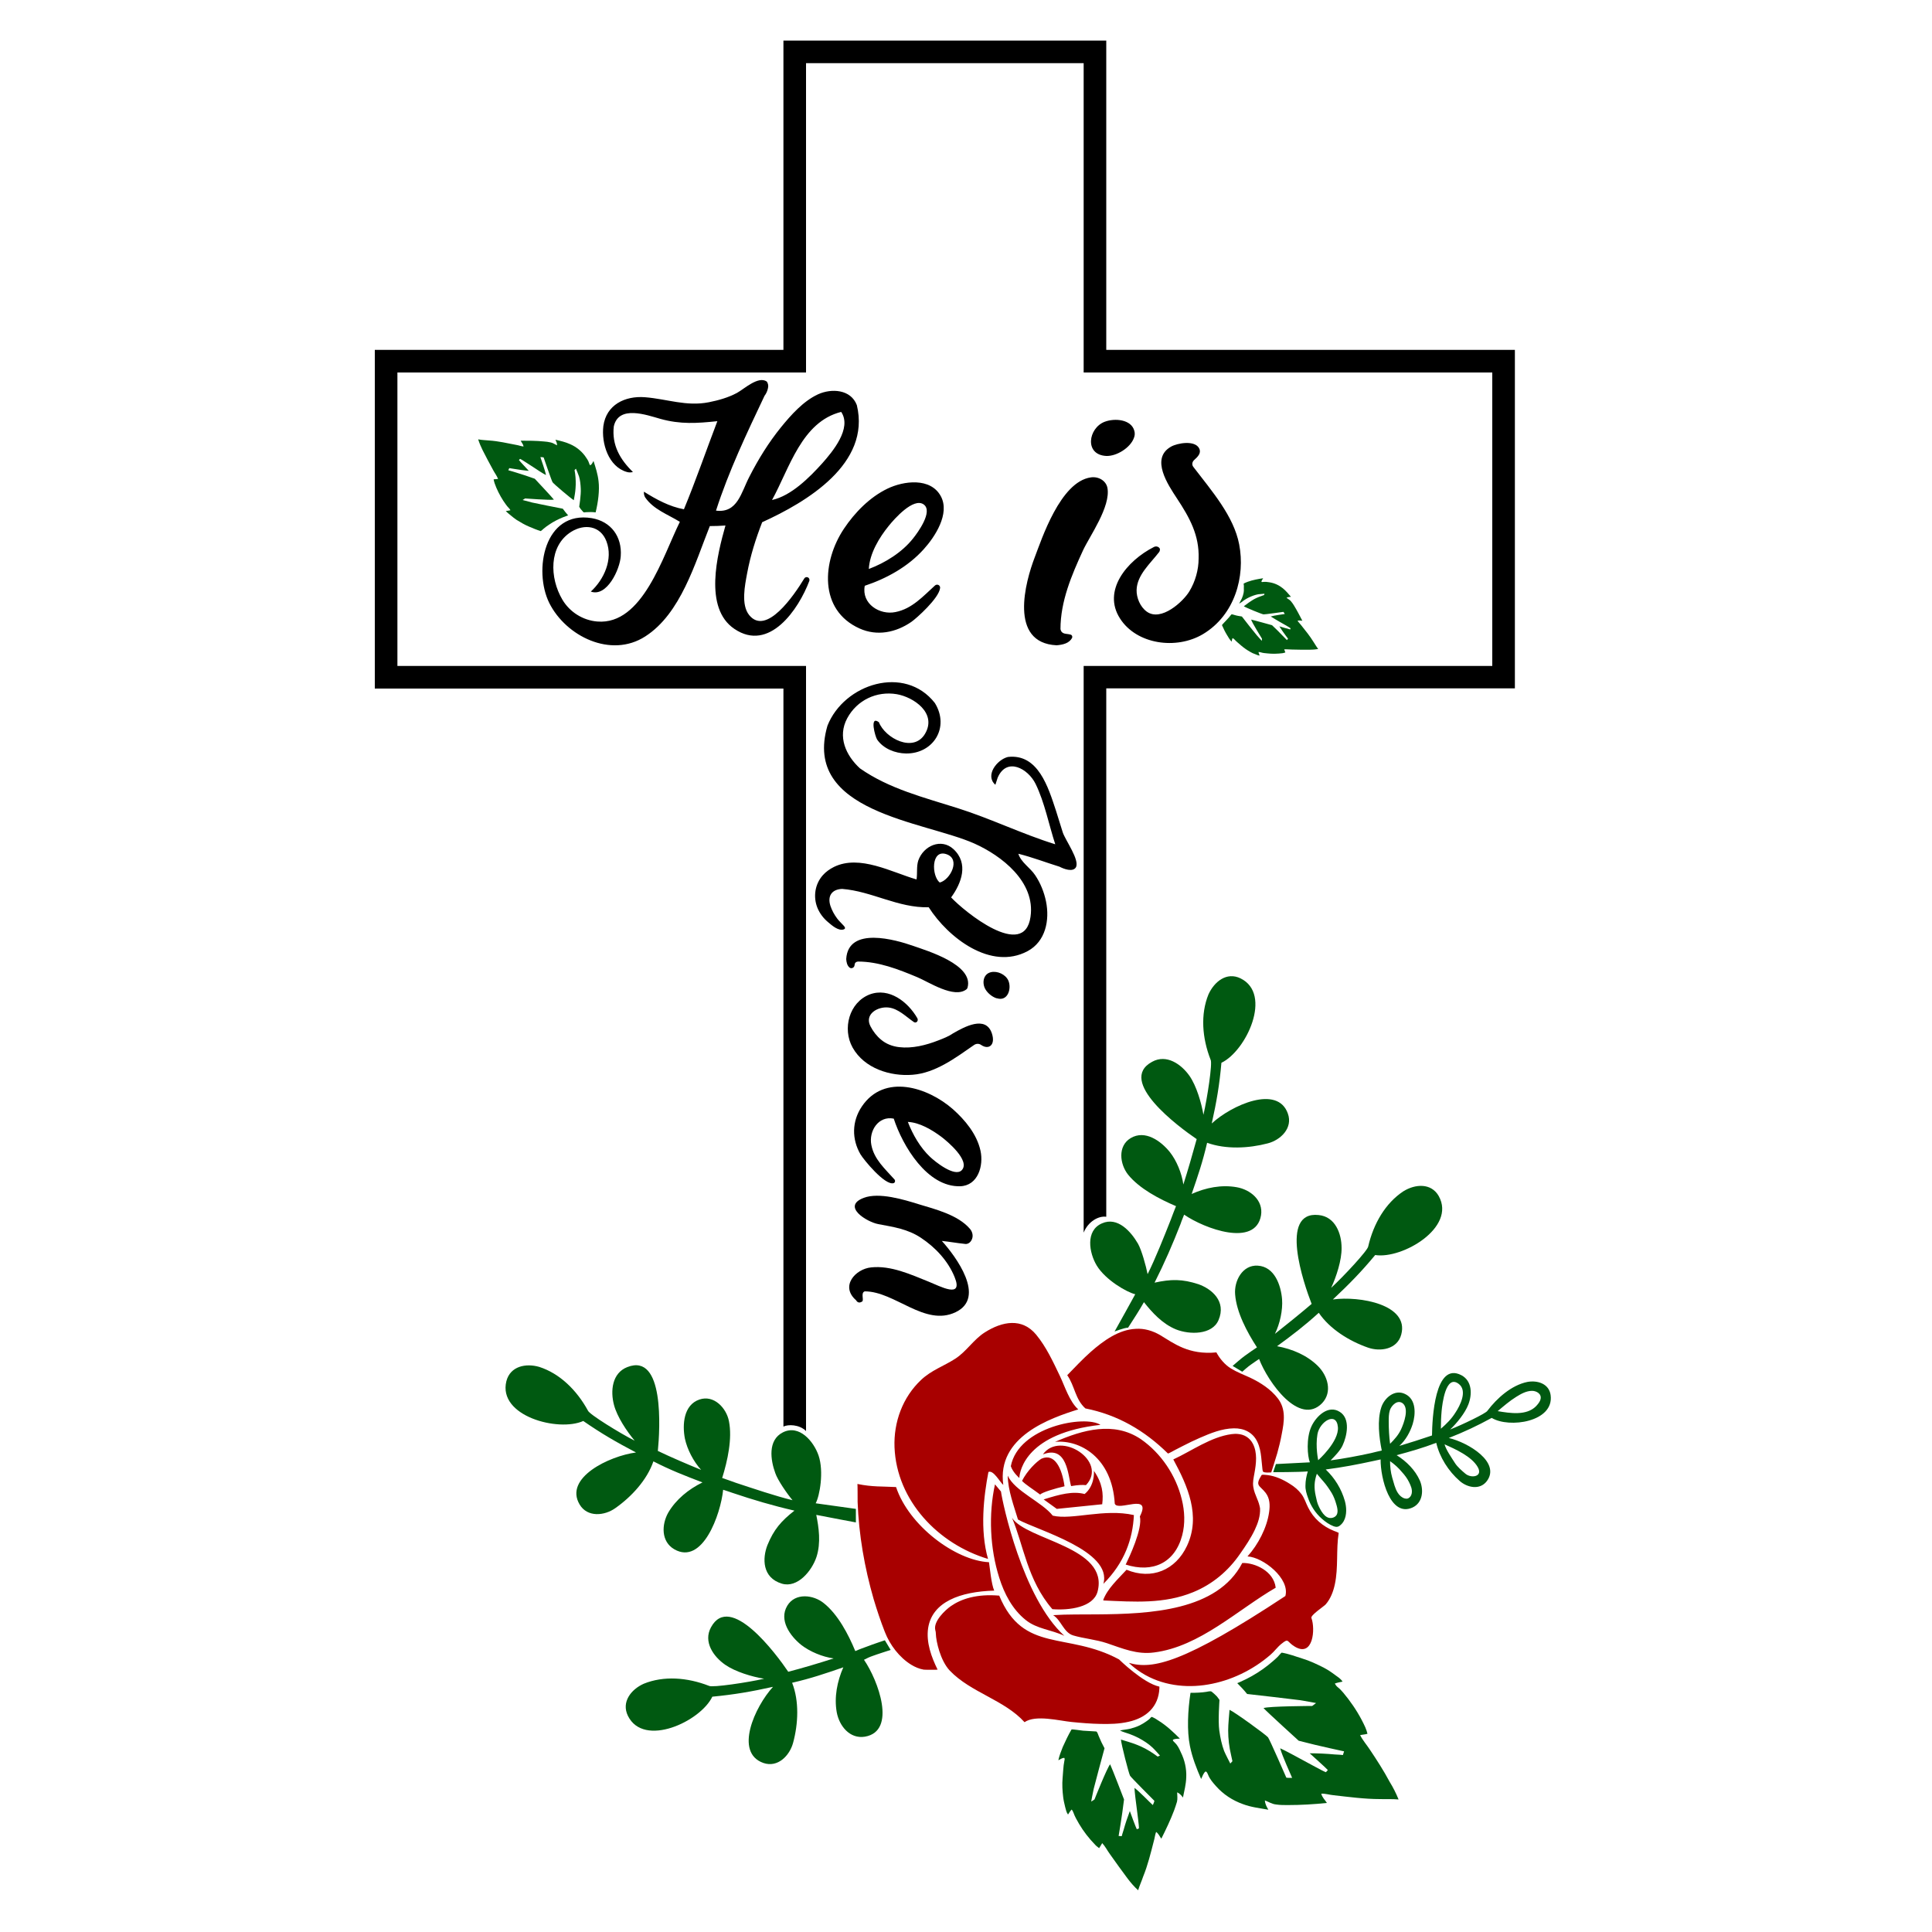 <?xml version="1.0" encoding="utf-8"?>
<!-- Generator: Adobe Illustrator 23.0.1, SVG Export Plug-In . SVG Version: 6.00 Build 0)  -->
<svg version="1.1" id="Layer_1" xmlns="http://www.w3.org/2000/svg" xmlns:xlink="http://www.w3.org/1999/xlink" x="0px" y="0px"
	 width="1000px" height="1000px" viewBox="0 0 1000 1000" style="enable-background:new 0 0 1000 1000;" xml:space="preserve">
<style type="text/css">
	.st0{fill:#005911;}
	.st1{fill:#A80000;}
</style>
<g>
	<path d="M510.2,512.3c-2-3.1-1.5-8.1,2.7-9.1c3.4-0.8,7.6,1.2,9,4.3c1.8,4.1-0.2,11-5.9,9.2c-0.1,0-0.1,0-0.2,0
		C513.6,516,511.4,514.2,510.2,512.3z M548.4,448.6c-7.1-2.2-14.1-4.9-21.3-6.7c1.3,4.4,6.2,7.3,8.7,11.1c2.7,4,4.6,8.7,5.6,13.5
		c2,9.8-0.2,20.8-9.5,25.8c-19,10.2-41.1-6.9-51.2-22.7c-15.9,0.4-29.4-8.3-44.8-9.5c-5.3,0.2-7.7,3.6-6.1,8.7
		c0.8,2.4,2,4.6,3.5,6.6c0.8,1.1,1.8,2,2.7,3c0.6,0.7,2.4,2.1,0.6,2.7c-2.8,0.8-6.1-2.2-8-3.8c-2.4-2-4.3-4.5-5.5-7.4
		c-2.3-5.7-1.3-12.3,2.8-16.9c1.6-1.8,3.6-3.2,5.8-4.3c13.3-6.5,29.9,2.8,42.7,6.5c0.5-3.2-0.1-6.7,0.9-9.8
		c2.7-7.7,11.9-11.7,18.2-5.9c8,7.4,4.2,17.6-1.2,25c6.6,7.1,37.9,32.8,41.1,10c2.6-18.1-15-31.6-29.1-37.9c-26-11.6-89.2-16-76-61
		c8.6-21.7,40-31.7,55.6-11.7c7.8,12.7-0.9,26.3-15,26.1c-5.5-0.1-11.6-2.4-14.9-7.2c-1-1.5-4.1-12.7,0.9-9c3.3,8.4,18,16,23.9,6
		c6.3-10.7-5.9-19-14.7-20.5c-10.3-1.7-20.5,3-25.6,12.5c-5.1,9.5-0.7,19.2,6.6,25.9c15.1,10.6,33.3,15.1,50.6,20.6
		c17.1,5.4,33.4,13.4,50.5,18.7c-3.3-10.1-5.5-21.7-10.2-31.3c-3.9-7.9-14.9-14-19.6-3.2l-1.2,3.7c-5.5-4.8,0.8-13,6.5-14.4
		c15.7-1.8,20.9,15.8,24.9,27.9c1.2,3.7,2.3,7.5,3.5,11.2c1.5,4.3,8.8,14.2,6.8,18C555.3,451.6,550.5,449.7,548.4,448.6z
		 M489.8,442.1c-7.9-2.6-7.7,11.2-3.4,14.7C491.8,455.5,497.5,444.6,489.8,442.1z M442.3,499.7c0.1-1,0.3-1.8,1.8-2
		c10.7,0,20.9,4,30.7,8.1c6,2.5,19,11.2,25.4,6.3c0.3-0.2,0.5-0.6,0.6-0.9c3.3-11.9-21-19.1-28.1-21.6c-9.1-3.2-33.7-10.3-34.7,6.8
		c0.1,1.7,0.5,3.3,1.6,4.3C440.5,501.6,442.1,501,442.3,499.7z M472.3,556.3c11.9-0.9,22.3-8.8,32-15.5c1.1-0.7,2.5-0.7,3.6,0.1
		c3.8,2.6,7.5,0.1,5.5-6c-3.2-9.6-14.4-3.3-20-0.1c-2.3,1.6-5.1,2.7-7.7,3.7c-6.4,2.5-13.5,4.3-20.3,3.5c-3.4-0.4-6.7-1.6-9.4-3.9
		c-2.2-1.8-4.1-4.3-5.4-6.8c-3.4-6.4,3.8-10.5,9.4-9.8c5,0.6,8.9,4.7,13,7.5c0.3,0.2,0.7,0.3,1,0.2c0,0,0,0,0,0
		c0.9-0.2,1.3-1.3,0.8-2.2c-4.9-8.5-14.6-16-24.6-12.3c-10.7,4.1-14.3,17.8-8.9,27.5C447.4,553.1,460.9,557.2,472.3,556.3z
		 M451,592.6c1.4,7.5,7.2,12.5,12,17.9c0.5,0.6,0.3,1.7-0.5,1.9c-4.5,1.3-15.5-12.2-17.1-14.9c-4.6-7.9-4.5-17.1,0.7-24.8
		c11.6-17.2,34.1-10,47.1,1.4c6.3,5.6,12.4,12.9,14.3,21.5c1.7,7.8-1.3,18.1-10.5,18.4c-17.1,0.5-29.8-20.9-34.4-35
		C454.6,577.4,449.6,585.5,451,592.6z M469.9,580.7c2.5,6.5,6.4,13.3,11.5,18.1c2.4,2.3,12.7,10.7,16.4,6.9
		c4.6-4.9-7.5-15-10.7-17.4C482.2,584.7,476,581,469.9,580.7z M447.6,668.4c15.6,0,31.1,18.4,47,10.8c16-7.6,0.1-28.9-7.1-36.9
		c3.9,0.4,7.7,1.1,11.6,1.5c1.7,0.4,3.1-0.6,3.8-2c1-1.9,0.5-4.2-0.9-5.8c-6.2-7.2-17.9-10.1-26.5-12.7c-7.7-2.4-20.5-6.3-28.4-3.3
		c-11.7,4.4,1.6,12.5,7.5,13.6c7.9,1.5,15.2,2.5,22.1,7.1c7.4,4.9,14,11.9,17.4,20.3c4.7,11.5-7.6,4.7-13.4,2.4
		c-9.2-3.7-19.6-8.5-29.8-7.4c-8.1,0.8-16.2,9.7-7.8,17c0.7,1.2,1.7,1.5,2.9,0.8C447.6,673.3,445.2,669.2,447.6,668.4z"/>
	<path d="M405.5,738.4c2.3-1.2,8.2-1.2,11.7,2.3V344.7H205.7V192.8h211.5V32.7h143.7v160.1h211.5v151.9H560.9v293.3
		c2.3-5.8,7.8-8.8,11.7-8.2V356.3h211.5V181.1H572.6V21H405.5v160.1H194v175.3h211.5V738.4z"/>
	<path class="st0" d="M656.2,591.8c6.6-1.7,13.1-7.9,10.4-15.4c-5.3-15.1-29.1-4.4-39.4,5.1c2.5-11.3,4-19.9,5-31.4
		c12.8-6.1,26.6-35.5,9.9-43.7c-7.2-3.5-13.6,1.7-16.6,8.3c-4.2,10.3-3.3,22.6,1.1,33.8c1.1,1.7-1.8,20.3-3.7,28.5
		c-1.1-6.3-3.6-14.9-7.2-20.1c-4.2-6-11.9-11.5-19.4-7.3c-18.3,9.9,13.8,33.7,23.1,40c-2.1,7.6-4.5,16-6.9,23.5
		c-0.8-5.8-3.5-12.4-7-16.8c-4.6-5.7-12.8-11.7-20.3-7.2c-6.8,4.1-5.6,13.5-1.3,18.9c5.8,7.2,16.1,12.6,24.8,16.3
		c-0.9,2.2-1.8,4.6-2.7,7c-3.4,8.6-8,20.2-12,28.2c-0.8-4.1-3.1-12.5-5-15.8c-3.6-6.2-10.5-14.1-18.6-10.5
		c-8.7,3.7-6.7,15.3-2.7,21.9c4.6,7.5,15.6,13.8,19.9,14.8c0,0.1-10.7,19.3-10.7,19.3s5-2,7-2c2.9-4.5,5.7-8.8,8.2-13.2
		c4.2,5.3,9.5,11.2,16.6,14.1c7,2.8,18.7,2.9,22-4.8c4.2-9.8-3.6-16.2-10.4-18.6c-8.3-2.7-14.1-2.7-22.7-0.8
		c5.2-10.3,9.4-20,13.5-30.5c0.5-1.6,1.2-3.1,1.8-4.7c10.6,7.3,36.9,17,39.8,0.4c1.3-7.9-5.6-13.4-12.6-14.6
		c-7.8-1.4-16,0.2-23.3,3.5c3.3-9.6,5.7-16.6,8-26.5C634.5,595,646.3,594.4,656.2,591.8z"/>
	<path class="st0" d="M608,901.9c-0.4-0.4-1-0.8-0.9-1.4c1.1-0.6,2.4-0.5,3.6-0.6c-3.4-3.4-6.9-6.7-10.9-9.2c-1.2-0.8-2.3-1.5-3.5-2
		c-0.4-0.2-1,0.7-1.2,0.9c-0.5,0.5-1.1,0.9-1.8,1.4c-1,0.7-2.1,1.4-3.3,2c-1.6,0.8-3.3,1.3-5.1,1.8c-1.7,0.4-3.5,0.5-5.2,0.9
		c1.5,0.8,3.3,1.2,4.9,1.8c1.6,0.6,3.3,1.3,4.8,2.1c2.6,1.4,5.1,3,7.1,4.9c1,0.9,3.9,4.2,3.9,4.2l-1.2,0.5c0,0-1-0.7-2.1-1.5
		c-2.8-1.9-5.7-3.5-8.9-4.7c-2.5-1-5.8-1.9-8-2.6c0.1,2.2,4,17.4,4.7,18.7c0.3,0.7,12.6,13,12.6,13s0,0.5-0.8,2.2
		c-1.4-1.2-6.7-6.8-9.5-8.9c0.1,2.3,0.8,7.9,1.1,10c0.4,3.5,1.3,9.5,1.2,11c-0.1,0.1-0.9,0.3-1.1,0.4c-0.4-0.7-3.1-7.9-3.6-9.4
		c-1.2,3.2-2.3,6.4-3.2,9.7c-0.4,1.1-1,3.3-1,3.3s-1.2-0.1-1.6-0.1c0.7-4,1.3-8.1,1.9-12.1c0.3-2.3,0.9-6.8,0.9-6.8
		s-6.3-16.4-7.2-18.2c-1.5,1.6-8.1,18.2-8.1,18.2l-1.7,1.1c0,0,0.8-4.4,1.3-6.6c1.8-7,3.7-14,5.6-21c-1.1-2-2.1-4.1-3-6.3
		c-0.3-0.6-0.7-2.4-1.4-2.4c-2.2-0.1-4.5-0.3-6.7-0.4c-0.6,0-5.8-0.9-6-0.6c-1.7,2.9-3.1,5.9-4.5,9c-0.9,2.3-1.8,4.5-2.3,6.9
		c1-0.4,1.9-1.3,3.1-1.2c0.3,0.5,0.1,1.1,0,1.6c-0.6,2.9-0.6,5.9-0.9,8.8c-0.3,3.3-0.1,6.6,0.3,9.9c0.2,1.7,0.6,3.3,1,5
		c0.4,1.4,0.6,2.8,1.5,4c0.6-0.9,1.1-1.8,1.9-2.6c0.4,0.5,0.7,1,0.9,1.6c0.7,2,1.8,3.9,2.9,5.8c2.3,3.9,5.1,7.5,8.3,10.8
		c0.6,0.7,1.4,1.2,2.1,1.8c0.6-0.8,1-1.7,1.6-2.6c1.6,1.7,2.6,3.8,4,5.7c3,4.3,6.1,8.5,9.2,12.7c1.6,2.1,3.4,4.2,5.4,6
		c0.7-2.4,1.8-4.7,2.6-7.1c2.4-5.9,3.9-12.1,5.5-18.3c0.5-1.6,0.6-3.3,1.2-4.8c1.3,0.9,1.8,2.3,2.7,3.5c2.4-4.8,4.7-9.6,6.6-14.6
		c0.5-1.5,1.1-3,1.5-4.5c0.4-1.6,0.1-3.3,0.1-4.9c1.3,0.6,2.2,1.6,3,2.7c0.7-3.5,1.6-6.9,1.7-10.5c0.2-4.4-0.8-8.9-2.8-12.9
		C610.3,904.9,609.4,903.2,608,901.9z"/>
	<path class="st0" d="M708.9,905.4c-1.6-2.4-3.6-4.7-4.9-7.3c1.3-0.3,2.5-0.3,3.8-0.7c-0.3-1.1-0.6-2.2-1.1-3.3
		c-2.4-5.3-5.4-10.2-8.9-14.8c-1.7-2.1-3.3-4.4-5.5-6.1c-0.6-0.5-1-1.1-1.4-1.8c1.3-0.5,2.6-0.7,4-1c-1-1.6-2.6-2.5-4.1-3.6
		c-1.7-1.3-3.5-2.5-5.4-3.5c-3.7-1.9-7.5-3.7-11.5-4.9c-3.5-1.1-6.9-2.4-10.5-3c-0.2,0-1.8,1.9-2,2.1c-0.8,0.8-1.6,1.5-2.4,2.2
		c-1.7,1.5-3.5,2.9-5.3,4.2c-3.8,2.7-7.8,4.9-12.1,6.8c-0.4,0.2-0.8,0.3-1.2,0.5c1.8,1.8,3.5,3.6,5.1,5.6c9.1,1,18.2,2.1,27.3,3.2
		c2.8,0.4,8.4,1.5,8.4,1.5l-2,1.5c0,0-22.6,0.1-25.2,1.1c1.7,1.9,18.2,16.9,18.2,16.9s5.6,1.4,8.4,2.1c5,1.2,10.1,2.3,15.1,3.4
		c-0.2,0.5-0.6,1.9-0.6,1.9s-2.9-0.3-4.3-0.3c-4.3-0.4-8.6-0.6-12.9-0.6c1.5,1.4,8.8,7.9,9.4,8.7c-0.2,0.1-0.8,0.9-1,1.1
		c-1.7-0.6-8.4-4.4-12.4-6.5c-2.4-1.3-8.6-4.7-11.3-5.9c1.2,4.3,5.3,13.1,6.2,15.3c-2.4,0.1-3-0.1-3-0.1s-8.8-20.2-9.5-20.9
		c-1.2-1.4-17.3-13.1-19.9-14.2c-0.2,3-0.7,7.2-0.7,10.7c0,4.3,0.5,8.5,1.5,12.7c0.4,1.7,0.7,3.2,0.7,3.2l-1.1,1.2
		c0,0-2.6-5-3.2-6.5c-1.2-3.2-2-6.9-2.5-10.6c-0.7-5,0.1-15.8,0.1-15.8s-0.7-1.1-1.3-1.8c-0.8-0.8-1.6-1.6-2.5-2.3
		c-0.5-0.4-0.5-0.4-1.1-0.4c-0.6,0-1.3,0.2-1.9,0.3c-2.6,0.4-5.3,0.5-8,0.5c-0.1,0-0.2,0-0.2,0c-1.4,9.1-1.9,19.7-0.3,27.5
		c1.2,6,3.4,11.6,5.8,17.1c0.7-1.3,1.1-3,2.3-3.9c0.8,0.2,1,1.1,1.3,1.7c0.9,2.3,2.5,4.1,4.1,5.9c3.8,4.3,8.6,7.4,13.9,9.3
		c4.2,1.6,8.7,2.1,13.2,2.9c-0.9-1.5-1.7-3-1.8-4.8c1.9,0.7,3.7,1.9,5.8,2.1c2,0.3,4,0.3,6,0.3c6.8,0,13.6-0.4,20.3-1.1
		c-1-1.6-2.5-2.9-2.9-4.8c2.1-0.1,4.2,0.6,6.3,0.8c8,0.9,16.1,2,24.1,2c3.2,0.1,6.4-0.1,9.6,0.2l0,0c-1.3-3.2-2.8-6.2-4.6-9.1
		C716.2,916.5,712.6,910.9,708.9,905.4z"/>
	<path class="st0" d="M451.7,857.1c1.8-0.7,9.3-3.1,9.3-3.1l-3-5c0,0-6.9,2.3-8.3,2.9c-2.4,0.9-4.8,1.7-7,2.7
		c-3.6-8.7-9-19-16.3-24.8c-5.4-4.4-14.8-5.5-18.9,1.3c-4.5,7.5,1.5,15.7,7.2,20.3c4.5,3.5,11,6.2,16.8,7
		c-7.5,2.4-15.8,4.9-23.5,6.9c-6.3-9.3-30.1-41.3-40-23c-4.1,7.5,1.3,15.2,7.4,19.4c5.2,3.6,13.8,6.2,20.1,7.2
		c-8.2,1.9-26.9,4.7-28.5,3.7c-11.3-4.4-23.5-5.3-33.8-1.1c-6.5,2.9-11.7,9.4-8.2,16.6c8.2,16.7,37.6,2.9,43.7-9.9
		c11.4-1.1,20.1-2.6,31.4-5.1c-9.4,10.3-20.2,34-5,39.4c7.5,2.6,13.6-3.8,15.4-10.4c2.7-9.9,3.2-21.7-0.5-31.1
		c9.9-2.3,16.9-4.7,26.5-8c-3.2,7.3-4.8,15.5-3.4,23.3c1.3,7,6.7,13.9,14.6,12.6c16.6-2.9,6.8-29.2-0.5-39.8
		C448.7,858.3,450.2,857.6,451.7,857.1z"/>
	<path class="st0" d="M443,788v-7c0,0-20.7-2.9-20.8-2.9c2.1-3.9,4.3-16.4,1.5-24.7c-2.5-7.3-10-16.3-18.5-12
		c-7.9,4-6.4,14.3-3.9,21.1c1.2,3.6,6.2,10.8,8.9,14c-8.7-2.1-20.5-6.1-29.3-9c-2.4-0.9-4.8-1.7-7.1-2.5c2.8-9,5.3-20.4,3.5-29.4
		c-1.3-6.8-7.8-13.8-15.3-11.2c-8.2,2.8-8.9,13-7.5,20.2c1.2,5.6,4.4,11.8,8.4,16.2c-7.3-3-15.3-6.4-22.4-9.8
		c1.1-11.2,3.5-51-15.8-43.4c-8,3.1-8.8,12.5-6.9,19.6c1.6,6.1,6.6,13.6,10.7,18.5c-7.5-3.8-23.6-13.7-24.2-15.6
		c-5.8-10.6-14.6-19.2-25.2-22.6c-6.9-2-15-0.4-17,7.4c-4.5,18.1,26.9,26.4,39.8,20.6c9.4,6.5,17,10.9,27.3,16.3
		c-13.8,1.8-37.4,13.1-29.2,26.9c4,6.8,12.9,5.9,18.5,1.9c8.4-5.9,16.4-14.6,19.7-24.2c9,4.6,16,7.3,25.4,10.9
		c-7.2,3.5-13.7,8.8-17.7,15.6c-3.5,6.2-3.8,15,3.1,19c14.6,8.4,24-18,25.3-30.8c1.7,0.6,3.3,1,4.8,1.6c10.7,3.6,20.8,6.6,32.1,9.2
		c-6.9,5.4-10.7,9.8-14,17.9c-2.6,6.7-2.8,16.8,7.5,19.9c8.1,2.4,15.5-6.6,17.9-13.8c2.4-7.4,1.2-15.3-0.1-21.8
		C428,785.2,443,788,443,788z"/>
	<path class="st0" d="M802.6,722.1c-0.8-5.9-6.8-7.8-12.1-6.8c-8.2,1.7-15.7,8.4-20.6,14.9c-0.6,1.3-13.4,7.4-19.3,9.7
		c3.5-3.3,7.7-8.5,9.4-12.9c2-5.1,2.1-12.2-3.6-15.2c-13.8-7.2-15.1,22.7-15.2,31.2c-5.6,1.9-11.2,3.7-16.9,5.4
		c3.3-3,5.6-7.2,6.9-11.3c1.6-5.2,1.9-12.9-4-15.6c-5.4-2.6-10.8,2.2-12.3,7.1c-2.1,6.6-1.1,15.3,0.3,22.2c-1.8,0.4-3.6,0.8-5.5,1.3
		c-6.8,1.5-14.4,2.9-21,3.8c2.2-2.2,5-5.1,6.2-7.7c2.3-4.9,4.2-13.9-1.4-17.4c-6-3.9-12.3,2.3-14.7,7.5c-2.8,6-2.1,15.5-0.8,18.6
		c-0.1,0-17.6,0.9-17.6,0.9L659,762c0,0,13.3,0,17.9-0.4c-0.7,2.4-1.2,4.8-1.2,7.3c-0.1,2.1,0.6,4.4,1.3,6.3c1.4,4.2,3.9,8,7.2,10.9
		c1.8,1.6,3.8,3,6.1,3.9c1.4,0.5,2.4,0.4,3.5-0.6c2.9-2.4,3.3-6.7,2.8-10.1c-0.1-0.8-0.3-1.6-0.5-2.4c-1.8-6.3-5.2-11.8-9.9-16.3
		c8.6-1.1,16.4-2.6,24.7-4.4c1.2-0.3,2.4-0.5,3.7-0.8c-0.1,9.6,4.9,30.1,16.5,24.9c5.4-2.5,5.9-9.1,3.8-14c-2.4-5.4-6.9-9.9-12-13.1
		c7.4-2,13.4-3.7,20.5-6.4c1.7,7.4,6.3,14.7,12.2,19.8c3.9,3.4,10.4,4.8,14,0c7.2-9.7-9.5-19.9-19.7-22.3
		c8.1-3.2,14.7-6.3,22.2-10.4C781.1,739.4,804.5,736,802.6,722.1z M689.3,772.8c1,1.7,1.8,3.8,2.3,5.6c0.9,2.9,1.4,5.8-1.3,7
		c-3.7,1.5-6.1-2.4-7.6-5.5c-1-2-1.2-3.5-1.7-5.7c-0.9-4.1-0.8-7.4,0.6-11.4c1,1.3,2.2,2.6,3.4,4C686.6,768.6,688,770.7,689.3,772.8
		z M682.3,755.8c0,0-1.5-6.9-0.4-13.4c1.1-6.6,9.9-12.1,10.6-3.7C693.1,746.2,682.3,755.8,682.3,755.8z M725.7,762
		c1.4,1.5,2.7,3.3,3.6,5.1c0.9,1.9,1.8,3.7,1.4,5.9c-0.2,1.1-0.9,2.2-2,2.6c-0.5,0.2-1.1,0.1-1.6,0c-1.5-0.4-2.8-1.6-3.6-2.9
		c-1.5-2.3-2.1-5.3-2.9-7.9c-0.8-2.8-1.1-5.7-1.1-8.5C721.8,757.9,723.9,759.8,725.7,762z M719.5,747.3c-0.5-3.9-0.7-7.7-0.7-11.5
		c0-2,0-4,0.6-5.9c0.8-2.4,3.9-5.7,6.7-3.5c3.3,2.8,0.6,10.1-0.9,13.4C723.8,742.8,721.7,745.1,719.5,747.3z M764.9,759.4
		c2.8,5-3.4,5.9-6.4,3.4c-1.9-1.6-4.2-3.6-5.4-5.5c-1.7-2.7-4.6-6.8-5.4-9.7C753.4,750.1,761.8,753.9,764.9,759.4z M745.8,739.5
		c0-3.1,0.1-6.2,0.4-9.4c0.3-3,2-18.8,8.7-13.9c4.9,3.5,0.8,11.4-1.6,15C751.3,734.4,748.7,737,745.8,739.5z M797.4,724.1
		c-0.3,1.5-1.4,2.7-2.4,3.8c-4.9,4.9-13.3,3.6-19.8,2.5c3.1-2.6,6.2-5.3,9.6-7.4c2.4-1.5,5.2-3.1,8.2-3.1
		C795.2,719.9,798,721.4,797.4,724.1z"/>
	<path class="st0" d="M650.6,697.4c-2,1.3-4.1,2.8-6.2,4.3c-1.5,1-6.4,5.3-6.4,5.3l5,3c0,0,3.1-2.8,4.5-3.7c1.3-1,2.7-1.8,4.2-2.9
		c4.6,12,20.8,34.9,32.6,22.9c5.5-5.8,2.9-14.2-2.1-19.2c-5.6-5.6-13.4-8.9-21.2-10.3c8.2-6,14.1-10.5,21.6-17.3
		c5.7,8.4,15.7,14.6,25.4,18c6.5,2.3,15.3,0.9,17.3-6.8c4.1-15.5-21.6-20-35.4-18.1c8.4-7.9,14.6-14.2,21.9-23
		c14,2.2,42-14.2,32.9-30.5c-3.9-6.9-12.2-6.3-18.3-2.5c-9.3,6.1-15.5,16.8-18.2,28.5c-0.1,2-13,15.8-19.2,21.5
		c2.7-5.8,5.5-14.4,5.4-20.7c0-7.4-3.3-16.2-11.9-17c-20.6-2.2-7.7,35.5-3.6,46c-6,5.1-12.8,10.6-19,15.5c2.6-5.3,4.1-12.2,3.7-17.9
		c-0.6-7.3-3.9-16.9-12.6-17.4c-7.9-0.5-12.3,7.9-11.7,14.9C640,679.2,645.4,689.4,650.6,697.4z"/>
	<path class="st1" d="M518.1,772c0.8,5.8,11.1,54.9,32.8,74.7c-6.7-3.2-14.2-3.5-20-8.2c-6.9-5.5-11.1-13.6-13.7-21.9
		c-4.8-15.1-5.6-32.8-2.2-48.3l0,0L518.1,772z M555.5,846.5c5.4,1.6,11.7,2.1,17.4,4c8.3,2.8,15.6,6,24.5,4.8
		c23.6-3,43.2-22.1,62.9-33.5c-1-8.7-10.9-13-17.3-12.8c-12.9,24.8-47.8,26.4-75.2,26.6c0,0,0,0,0,0c-7.6,0.1-15.2-0.1-22.7,0.4
		c0,0,0,0,0,0c0,0,0,0,0,0l0,0C549.3,838.6,550.5,845,555.5,846.5z M523.8,785.6c5.9,13.7,7.9,32.3,20.9,47.3l0,0
		c8.6,0.7,21.2-0.9,23.4-9.1C574.2,800.6,531.3,797.3,523.8,785.6z M561.4,773.3c-6.1-1.6-12.7,0.1-21.2,2.8l6.8,4.9l23.5-2.4
		c0.7-5.6,0.1-10.9-4.3-17.3C566.3,762,566.6,769.1,561.4,773.3z M539.8,752.8L539.8,752.8c12.7-5,13,11.2,14.6,16.4
		c3.5-0.6,5.8-0.7,7.7-0.5C573.8,756.4,548.7,740.2,539.8,752.8z M586.9,784.2c-15.4-3.5-32,2.7-42,0.3
		c-5.6-7.1-19.7-12.7-23.3-20.7l0,0c0.1,7.6,3.3,16,5.3,22.7c10.1,5.6,49.1,16.2,44.2,33.3C582.1,808.8,586.3,796.6,586.9,784.2z
		 M529,766.5L529,766.5c1.9,2,5.4,4.1,9.4,7.1c0.7-1.1,8.1-3.3,12.6-4.3c-1.3-9.2-5-17.3-11.9-14.3
		C536.5,756.5,531.6,761.3,529,766.5z M514.6,823.3c-1.5-3.3-2.3-12.2-2.7-14.7c-17.5-0.9-41.5-19-48.1-38.9c-7.1-0.4-12.2,0-20-1.6
		c0.1,0,0.1,8.5,0.1,9.3c0.6,16.9,3.6,34.1,8.3,50.3c1.7,5.7,3.6,11.4,5.8,17c2.6,6.7,7.5,13.2,13.7,17c2,1.2,4.1,2.1,6.4,2.5
		c0.7,0.1,7.3,0.1,7.2,0c-3.2-6.5-6-14.1-4.9-21.5C482.5,829.1,497,823.8,514.6,823.3z M690.5,792.4c-5.8-2.3-10.6-6.4-13.4-12.1
		c-1.2-2.3-1.9-4.9-3.5-7c-1.6-2.1-3.6-3.8-5.9-5.2c-3.4-2.2-7.5-4.1-11.6-4.6c-0.4,0-2.8-0.4-3.1,0c-3.6,5.7-1,5.2,2.1,9.2
		c2.2,2.9,2.3,6.4,1.8,9.9c-1.1,8.1-5.7,16.9-11.2,23c8.1,0.4,22.1,11.5,19.6,20.5c-52.6,34.7-68.7,38.2-81,34.6
		c2.1,2,4.3,3.7,6.7,5.2c0,0,0,0,0,0c10.2,6.4,22.6,8,34.3,6c11.8-2,23.2-7.5,32.3-15.4c2-1.7,3.6-4,5.6-5.6c4.1-3.3,2.6-1.2,7,1.4
		c9.5,5.7,10.7-9.1,8.6-14.8c-0.7-1.4,6.7-6.2,7.4-7.1c2.5-2.9,3.9-6.6,4.7-10.3c1.9-8.8,0.6-17.9,2-26.7
		C692.2,793,691.3,792.7,690.5,792.4z M650.7,775.8c-0.8-2-1.7-4-2-6.2c-0.4-2.4,0.2-4.8,0.6-7.1c0.9-5,1.6-10.5-0.8-15.2
		c-1.6-3.1-4.5-4.9-8-5.1c-1-0.1-2,0-3,0.1c-10.7,1.4-20.7,8.7-30.2,13.1c7.5,13.8,14.3,29.3,7.1,44.7
		c-5.9,12.6-18.3,17.8-31.3,12.4c-4.6,5-9.9,9.8-12.1,15.7c0.1,0,0.1,0,0.2,0c0,0.1,0,0.1-0.1,0.2c15.9,0.7,31.4,1.9,46.5-4.3
		c10-4.1,18.2-11,24.3-19.9c2.8-4,5.5-8,7.6-12.4c1.6-3.4,2.9-7.2,2.7-11.1C651.9,779,651.4,777.4,650.7,775.8z M661.4,723.8
		c-3.7-4.8-9-8.2-14.5-10.8c-3.3-1.5-6.7-2.8-9.8-4.7c-3.1-1.9-5.8-5.1-7.5-8.3c-14.4,1.4-22-4.7-29.2-9c-3.8-2.2-8.1-3.5-12.5-3.2
		c-8.9,0.4-16.8,6.2-23.3,11.9c-4.3,3.8-8.2,8-12.2,12.1c3.9,5.5,4.1,12.5,9.4,17.2c16.7,3.3,30.6,11.4,42.7,23.3
		c0.2,0.2,3.3-1.6,3.7-1.8c1.4-0.7,2.7-1.4,4.1-2.1c2.9-1.5,5.8-2.9,8.8-4.2c5.5-2.4,11.4-4.8,17.5-4.9c5.3-0.1,9.9,2.1,12.2,7
		c1.2,2.5,1.7,5.2,2,7.9c0.2,1.6,0.3,3.3,0.5,4.9c0.1,0.7,0.1,1.8,0.4,2.5c0.4,0.9,4.3,0.5,4.3,0.5s2.7-8.4,3.1-9.9
		c0.9-3.2,1.7-6.5,2.3-9.8C664.7,735.8,665.7,729.4,661.4,723.8z M569.6,892.3c4.8,0.1,9.7,0,14.5-1.1c9.1-2,15.6-7.7,16-17.4
		c0,0,0,0,0,0c0-0.3,0-0.5,0-0.8c-8.4-1.8-20.9-14.1-20.9-14.1c-26.9-14.5-49.5-2.9-62-33l0,0c-11.6-1-19.7,1.7-25,5.4c0,0,0,0,0,0
		l0,0c-2.9,2-9.2,7.9-8.1,12.4c0.2,0.7,0.3,1.3,0.3,2c0.1,3.8,2.3,13.8,7.2,19c10.9,11.4,28.2,15.1,38.7,26.7
		c5.7-4,18.1-0.7,24.4-0.1C559.7,891.8,564.6,892.2,569.6,892.3z M611.9,794.7c1.6-6.1,1.3-12.5-0.2-18.6
		c-3-12.4-10.7-23.9-21.2-31.2c-14-9.4-30.1-4.8-44.4,1.4c12.9-1.2,29.5,8.1,30.9,32c1.6,4.3,19.4-6,13,6.6
		c1.5,6.4-5.6,21.3-7.1,24.4c0,0,0,0,0,0c-0.1,0.3-0.3,0.5-0.3,0.5s0,0,0,0c0,0,0,0,0,0C596.6,814.3,608.1,809,611.9,794.7z
		 M548.5,712c-3.5-7.3-7-14.9-12.2-21.2c-7.3-8.8-17.5-6.9-26.5-1.2l0,0c-5.9,3.7-9.5,9.9-15.4,13.7c-5.9,3.8-12.3,5.9-17.6,10.9
		c-9.6,9-14.3,21.9-13.8,34.9c1.1,27.7,22.7,50.1,48.4,57.8c0,0,0,0,0,0c0,0,0,0,0,0c-4.3-15-2.2-32.6,0.2-45
		c2.6-1.2,5.9,5.2,7.7,6.7c-3.5-25,24.4-34.6,38.8-39.1C553.5,725.4,551.1,717.4,548.5,712z M523.2,758.9c1.1,3.3,4.4,6.1,4.4,6.1h0
		c0.2-4.2,4.1-23.3,42-27.5C561.5,732.2,527.1,738.5,523.2,758.9z"/>
	<path d="M394.5,270.3c23.1-10.5,56.3-30.3,49-60.6c-3.1-8.2-13.1-8.8-20.1-5.6c-7.6,3.5-14,10.7-19.2,17.1
		c-6.4,7.9-11.7,16.5-16.3,25.5c-4.3,8.2-6.1,19-17.3,17.6c6.6-20.5,15.9-40,25.1-59.4c0.9-1.2,1.5-2.5,1.8-4
		c0.3-1.2,0.1-2.4-0.6-3.4c-4.4-3.1-11.8,3.9-15.5,5.9c-4.5,2.4-9.5,3.8-14.5,4.8c-11.7,2.3-21.6-1.7-33.1-2.6
		c-10.3-0.8-20,3.9-21.5,14.9c-1.1,8.9,2.6,21.1,12.2,23.8c1,0.3,2.1,0.3,3.1,0c-6.7-6.5-11-14-9.9-23.6c2.5-11.2,17-5.9,24.1-3.9
		c10.4,2.9,18.9,2.3,29.5,1.2c-5.8,15.2-11.1,30.6-17.3,45.6c-7.6-1.4-14.3-5.1-20.7-9.1c-0.1,1,0.1,2,0.6,2.9
		c4.3,6.3,11.7,8.8,18,12.7c-8.8,17.7-19.3,53.5-42.7,51.6c-7.5-0.6-14.3-4.9-18.1-11.3c-6.7-11.3-7.1-27.8,4.5-35.1
		c6.8-4.3,15.2-3.3,18.3,4.9c3.5,9.2-1.2,19.7-8.1,26c8.3,3,15.1-11.5,15.5-18.4c0.7-10-5-17.9-15-19.6c-24.6-4.1-30.3,27.1-22,43.9
		c8.6,17.2,31.9,28.8,49.7,17.3c18.4-11.8,25.8-38.1,33.4-57.1c2.7,0,5.4-0.1,8.1-0.3c-4.2,14.9-11.4,42.7,4.6,53.5
		c18.1,12.3,33.3-10.2,38.8-24.8c0.1-0.3,0.1-0.6,0-1c0,0,0,0,0,0c-0.4-1.2-2-1.3-2.6-0.3c-5.4,8.9-19.7,29.8-28.5,19
		c-4.4-5.4-2.2-15.6-1.1-21.6C388.4,287.6,391.2,278.8,394.5,270.3z M435.4,213.2c5.7,8.5-4.5,20.6-9.8,26.6c-6.6,7.3-16,16.8-26,19
		C408.6,242.5,414.9,218.3,435.4,213.2z M478.1,284.3c5.8-6.4,13.7-18.4,8.9-27.4c-5.3-9.9-19.3-8-27.6-4
		c-9.2,4.4-17,12.4-22.6,20.8c-11.2,16.8-13.2,42,8.1,51.6c9.1,4.1,18.8,2.1,26.8-3.4c2.6-1.8,14.4-12.3,14.9-17.6
		c0.1-1.4-1.5-2.2-2.6-1.3c-6.2,5.6-11.9,12.1-20.5,13.8c-8.2,1.7-17.7-4.3-15.9-13.6C459,299.4,470,293.3,478.1,284.3z M460,272.2
		c2.8-3.5,12.8-14.9,18.1-11.1c5,3.6-3.1,14.6-5.5,17.6c-5.7,7.2-14.4,12.6-22.9,15.8C450.1,286.5,455.1,278.2,460,272.2z
		 M587.1,222.9c0.4,1.3,0.3,2.6-0.2,3.8c-1.8,5-8.9,9.5-14.3,9.3c-11.5-0.6-9.3-14.5-0.8-17.7C577.1,216.3,585.5,217.1,587.1,222.9z
		 M560.6,284.8c-6,13-11.7,26.5-11.7,40.8c0.6,3,3.1,2.2,5.3,2.9c0.7,0.2,1,1,0.7,1.7c-1.5,2.7-4.5,3.5-8,3.8
		c-24.9-1.2-16.2-32.9-11.3-45.6c3.5-9.1,13.2-39.1,29-41.3c4.1-0.6,7.9,1.8,8.6,5.4C575,262.2,564,277.5,560.6,284.8z M600,285.7
		c-4.7,6.1-11.5,11.9-11.7,19.7c-0.1,3.9,1.8,8.7,5.3,11.2c7.4,5.3,18.8-5.2,22-10.5c3.1-5.1,4.8-11.2,4.8-17
		c0.4-12-4.6-21.1-11.2-31.1c-4.6-7-13.9-20.7-3.1-26.8c3.3-1.9,12.4-3.5,14.6,0.9c1.2,2.4-0.7,4.3-2.6,6c-1.1,1-1.3,2.5-0.4,3.6
		c9.4,12.3,20.9,25.4,23.7,40.1c3.2,16.5-2.2,36.5-18.7,46.4c-13.9,8.3-34.5,5.3-43-8.1c-9.2-14.3,3.4-29.8,17.6-37
		c1.2-0.6,2.7-0.1,3.1,1.1c0,0,0,0,0,0C600.4,284.7,600.3,285.2,600,285.7z"/>
	<path class="st0" d="M264.4,266.8c1,0.8,1.9,1.6,3,2.3c2.1,1.3,4.3,2.6,6.5,3.5c2,0.8,3.9,1.7,6,2.3c0.1,0,1.2-1,1.3-1.1
		c0.5-0.4,1-0.8,1.5-1.2c1.1-0.8,2.2-1.5,3.3-2.2c2.4-1.4,4.8-2.5,7.4-3.4c0.2-0.1,0.5-0.2,0.7-0.2c-1-1.1-1.9-2.3-2.8-3.5
		c-5.3-1-10.6-2.1-15.9-3.2c-1.6-0.4-4.9-1.3-4.9-1.3l1.3-0.8c0,0,13.3,1,14.9,0.6c-0.9-1.2-9.9-10.8-9.9-10.8s-3.2-1.1-4.9-1.7
		c-2.9-0.9-5.8-1.9-8.8-2.7c0.1-0.3,0.5-1.1,0.5-1.1s1.7,0.3,2.5,0.4c2.5,0.4,5,0.8,7.6,1c-0.8-0.9-4.8-5.1-5.1-5.6
		c0.1-0.1,0.5-0.5,0.6-0.6c1,0.4,4.7,3,7,4.4c1.3,0.9,4.8,3.2,6.4,4c-0.5-2.6-2.5-8-2.9-9.3c1.4,0,1.7,0.2,1.7,0.2
		s4.2,12.3,4.6,12.8c0.6,0.9,9.6,8.5,11,9.3c0.3-1.7,0.8-4.2,0.9-6.2c0.2-2.5,0.1-5-0.2-7.5c-0.2-1-0.3-1.9-0.3-1.9l0.7-0.7
		c0,0,1.3,3,1.6,4c0.6,2,0.8,4.2,0.9,6.4c0.2,3-0.8,9.3-0.8,9.3s0.4,0.7,0.7,1.1c0.4,0.5,0.9,1,1.3,1.5c0.3,0.3,0.3,0.3,0.6,0.3
		c0.4,0,0.8-0.1,1.1-0.1c1.6-0.1,3.2-0.1,4.7,0.1c0,0,0.1,0,0.1,0c1.3-5.3,2.1-11.5,1.5-16.2c-0.4-3.6-1.5-7-2.6-10.4
		c-0.5,0.8-0.8,1.7-1.6,2.2c-0.5-0.1-0.5-0.7-0.7-1.1c-0.4-1.4-1.3-2.5-2.1-3.7c-2-2.7-4.7-4.8-7.7-6.1c-2.4-1.1-5-1.7-7.6-2.3
		c0.4,0.9,0.9,1.9,0.8,2.9c-1.1-0.5-2.1-1.3-3.3-1.5c-1.2-0.3-2.3-0.4-3.5-0.5c-4-0.4-8-0.4-12-0.4c0.5,1,1.3,1.8,1.5,3
		c-1.3-0.1-2.4-0.6-3.7-0.8c-4.7-0.9-9.4-2-14.1-2.3c-1.9-0.2-3.8-0.2-5.7-0.6l0,0c0.6,1.9,1.4,3.8,2.3,5.6c1.8,3.5,3.6,7,5.5,10.4
		c0.8,1.5,1.9,2.9,2.5,4.5c-0.7,0.1-1.5,0.1-2.3,0.2c0.1,0.7,0.3,1.3,0.5,2c1.1,3.2,2.7,6.3,4.5,9.1c0.9,1.3,1.8,2.7,2.9,3.8
		c0.3,0.3,0.6,0.7,0.8,1.1c-0.8,0.2-1.6,0.3-2.4,0.4C262.7,265.5,263.6,266.1,264.4,266.8z"/>
	<path class="st0" d="M643.7,306.8c-0.2,1-0.5,2-0.9,2.9c-0.4,0.9-1,1.8-1.4,2.7c0.9-0.4,1.7-1.1,2.5-1.7c0.8-0.5,1.7-1.1,2.6-1.5
		c1.5-0.7,3.1-1.3,4.7-1.6c0.8-0.1,3.3-0.3,3.3-0.3l-0.2,0.7c0,0-0.7,0.2-1.4,0.5c-1.8,0.6-3.6,1.4-5.2,2.5c-1.3,0.8-2.8,2-3.9,2.8
		c1,0.7,9.3,4.1,10.2,4.2c0.4,0.1,10.3-1.3,10.3-1.3s0.2,0.2,0.7,1.1c-1,0.2-5.4,0.7-7.3,1.3c1.1,0.7,3.9,2.3,4.9,2.9
		c1.8,1,4.8,2.7,5.4,3.2c0,0.1-0.2,0.5-0.2,0.6c-0.4-0.1-4.7-1.3-5.6-1.6c1,1.6,2.1,3.2,3.3,4.8c0.4,0.5,1.2,1.6,1.2,1.6
		s-0.4,0.5-0.6,0.7c-1.6-1.7-3.3-3.3-4.9-5c-0.9-0.9-2.8-2.7-2.8-2.7s-9.7-2.7-10.8-2.9c0.2,1.2,5.6,9.9,5.6,9.9l-0.1,1.1
		c0,0-1.7-1.9-2.6-2.9c-2.6-3.2-5.2-6.4-7.7-9.7c-1.3-0.2-2.6-0.4-3.9-0.8c-0.4-0.1-1.3-0.5-1.6-0.2c-0.8,1-1.6,2-2.5,2.9
		c-0.2,0.3-2.4,2.4-2.3,2.6c0.8,1.8,1.6,3.5,2.6,5.1c0.7,1.2,1.4,2.4,2.4,3.4c0.2-0.6,0.1-1.3,0.5-1.8c0.3,0.1,0.5,0.3,0.8,0.5
		c1.1,1.3,2.5,2.3,3.7,3.4c1.4,1.2,3,2.3,4.6,3.2c0.8,0.5,1.7,0.9,2.6,1.2c0.8,0.3,1.5,0.7,2.3,0.7c-0.2-0.6-0.5-1.1-0.6-1.8
		c0.3,0,0.7,0,1,0.1c1.2,0.4,2.4,0.5,3.6,0.6c2.6,0.3,5.2,0.2,7.8-0.1c0.5-0.1,1-0.2,1.5-0.4c-0.2-0.6-0.4-1.1-0.6-1.6
		c1.3-0.1,2.6,0.1,4,0.1c3,0.1,6,0.1,9,0.1c1.5,0,3.1-0.1,4.6-0.4c-0.9-1.1-1.6-2.4-2.4-3.6c-1.9-3.1-4.2-5.9-6.5-8.8
		c-0.6-0.8-1.3-1.4-1.8-2.2c0.8-0.3,1.7,0,2.5,0c-1.4-2.7-2.8-5.4-4.4-8c-0.5-0.8-1-1.5-1.6-2.2c-0.6-0.7-1.5-1.1-2.2-1.7
		c0.7-0.4,1.5-0.4,2.3-0.5c-1.3-1.5-2.6-3.1-4.2-4.4c-2-1.6-4.3-2.7-6.9-3.1c-1.1-0.2-2.1-0.3-3.2-0.2c-0.3,0-0.7,0.2-1-0.1
		c0.1-0.7,0.6-1.2,0.9-1.8c-2.7,0.4-5.4,0.9-7.9,1.8c-0.7,0.3-1.4,0.5-2.1,0.9c-0.2,0.1,0,0.7,0,0.9c0.1,0.4,0,0.8,0,1.3
		C643.9,305.4,643.8,306.1,643.7,306.8z"/>
</g>
</svg>
